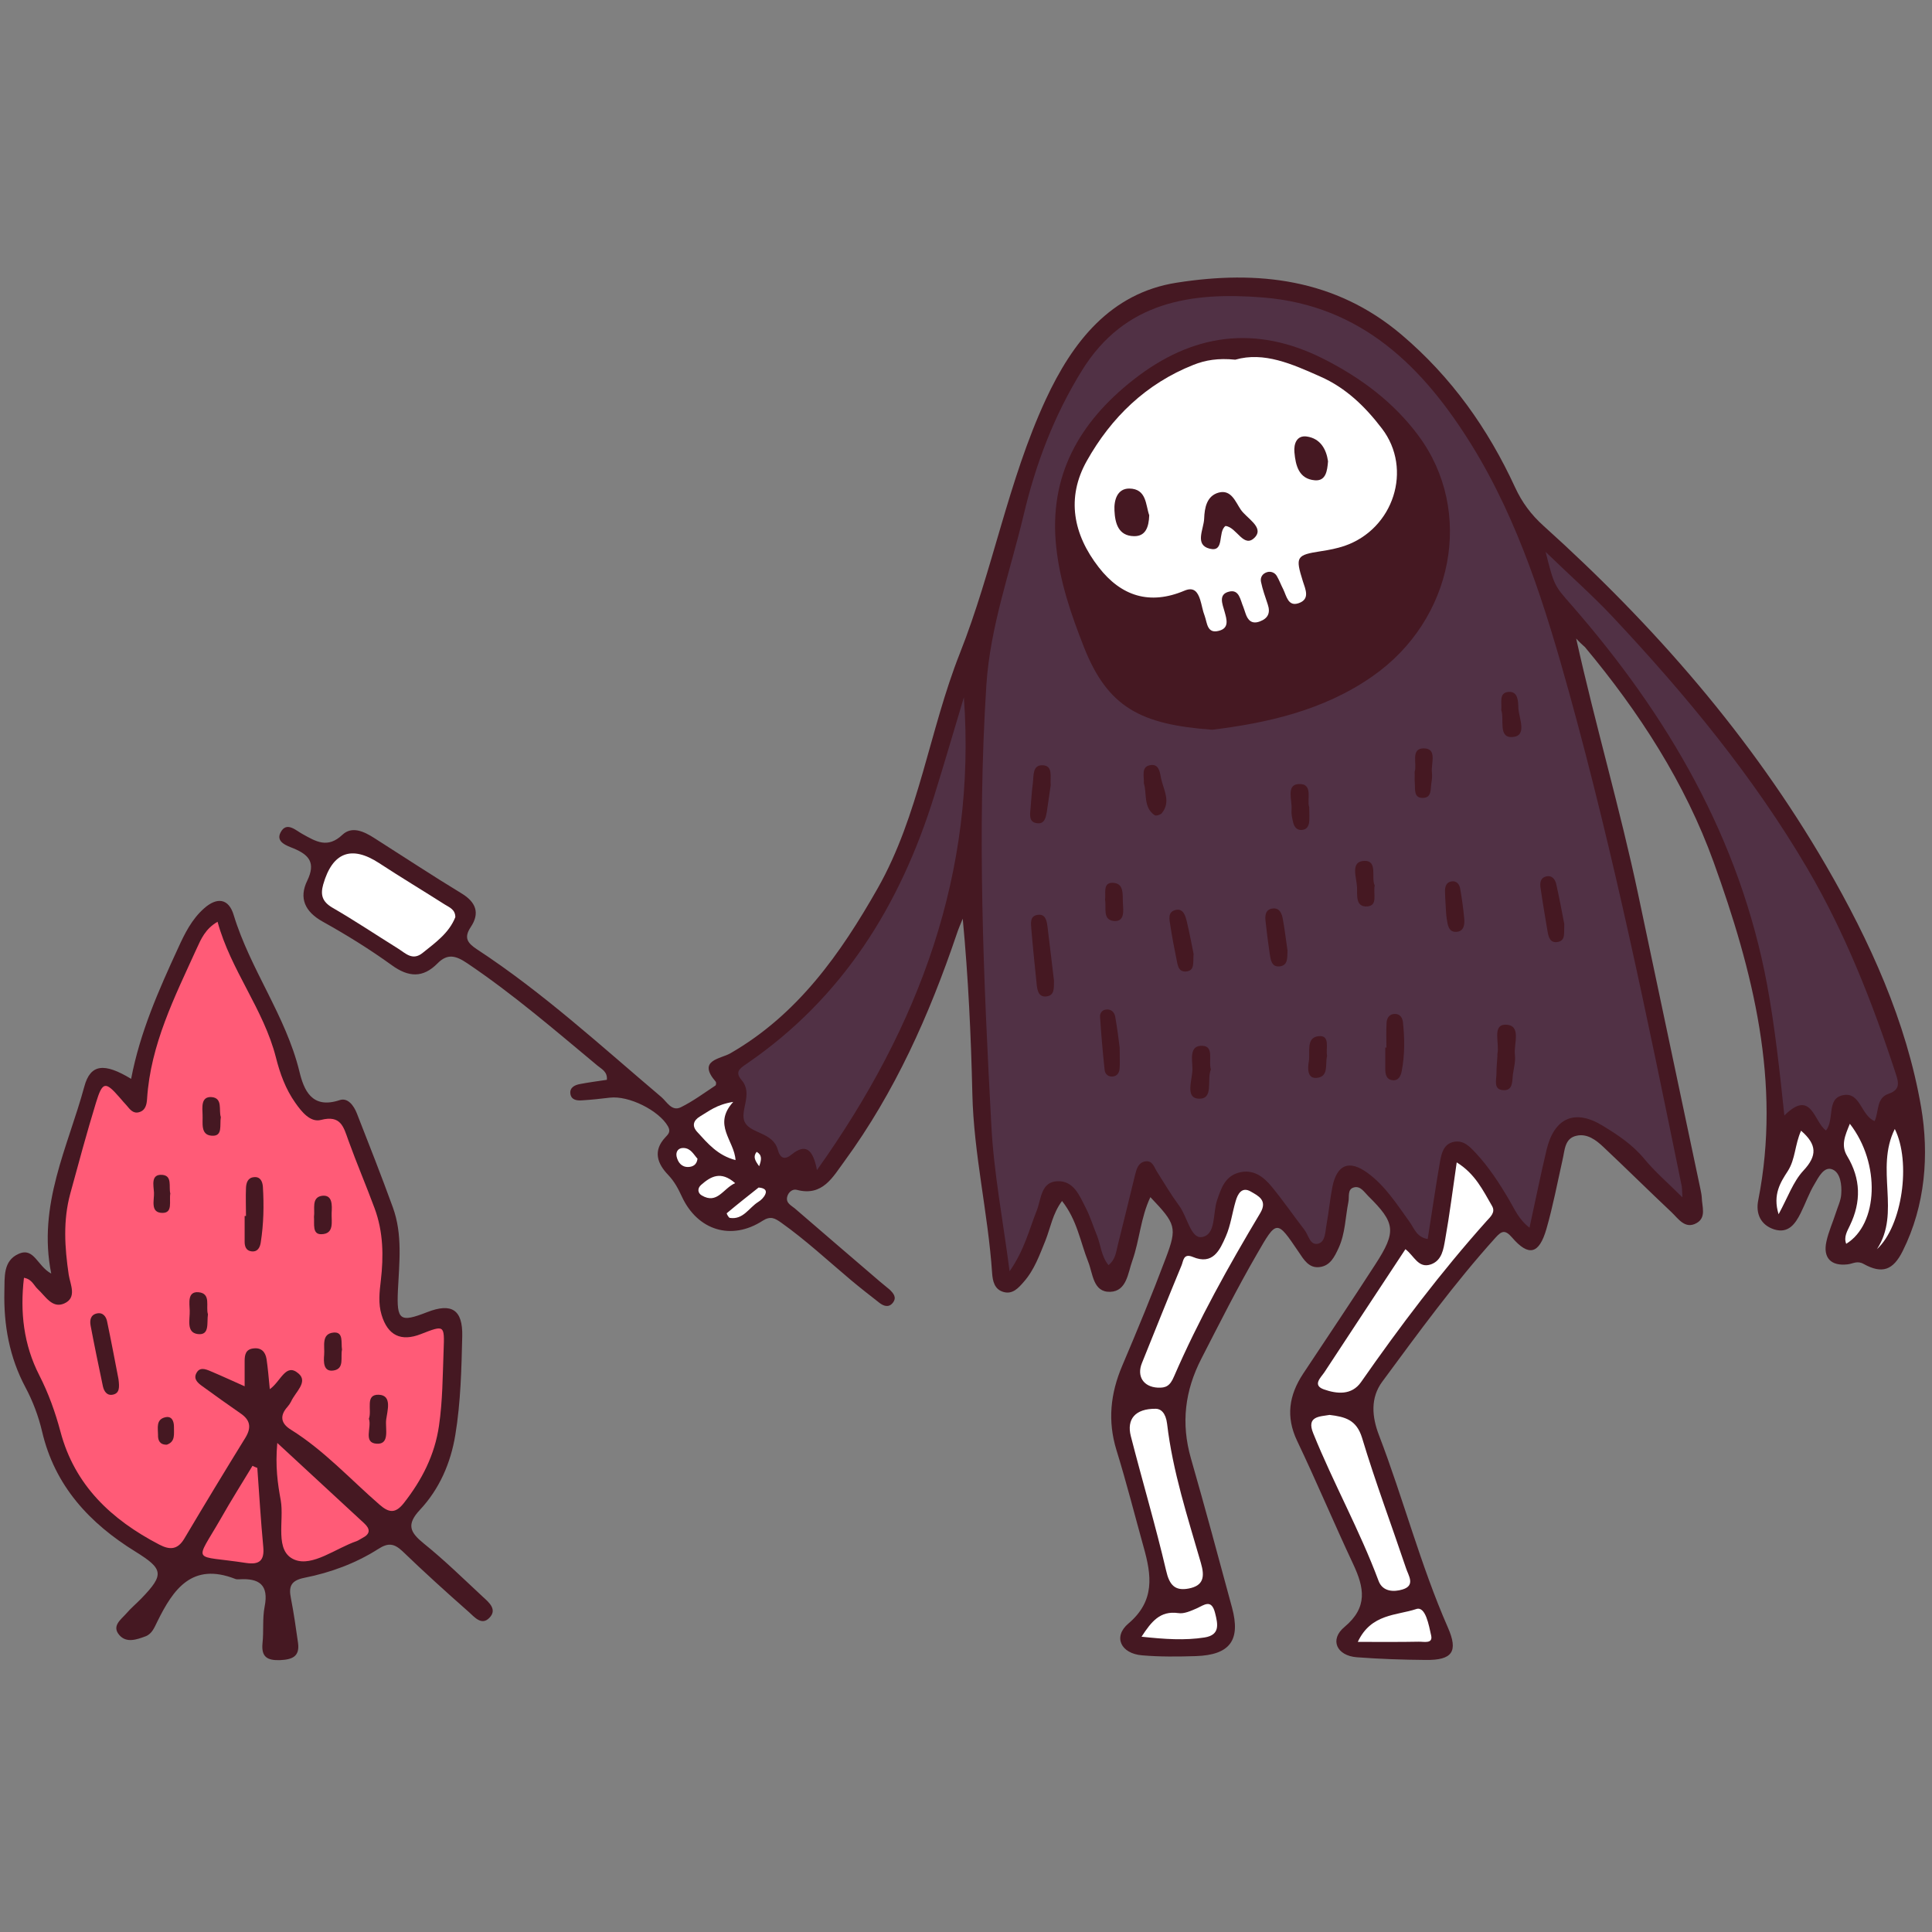 <svg xmlns="http://www.w3.org/2000/svg" xmlns:xlink="http://www.w3.org/1999/xlink" width="3099" zoomAndPan="magnify" viewBox="0 0 2324.25 2324.25" height="3099" preserveAspectRatio="xMidYMid meet" version="1.2"><rect x="0" y="0" width="2324.25" height="2324.25" fill="#808080" stroke="none"/><defs><clipPath id="a92e1e7ea3"><path d="M 5 333 L 2316 333 L 2316 1997.887 L 5 1997.887 Z M 5 333 "/></clipPath></defs><g id="5e4518612b"><g clip-rule="nonzero" clip-path="url(#a92e1e7ea3)"><path style=" stroke:none;fill-rule:nonzero;fill:#451822;fill-opacity:1;" d="M 1896.18 768.156 C 1919.281 872.348 1949.09 973.305 1970.809 1076.109 C 1995.762 1194.16 2020.715 1312.445 2045.668 1430.496 C 2046.359 1433.961 2047.055 1437.195 2047.285 1440.66 C 2047.516 1451.52 2053.062 1464.688 2041.047 1471.387 C 2027.184 1479.242 2019.098 1466.074 2010.777 1458.219 C 1983.285 1432.344 1956.48 1405.777 1928.988 1379.902 C 1920.207 1371.586 1909.578 1363.5 1896.871 1366.273 C 1882.086 1369.277 1882.547 1383.832 1879.773 1395.383 C 1873.535 1423.105 1868.223 1451.289 1860.367 1478.551 C 1851.586 1508.812 1839.109 1512.047 1819.008 1488.715 C 1810.457 1478.781 1806.301 1481.09 1799.137 1488.945 C 1749.926 1543.465 1706.719 1602.84 1663.051 1661.98 C 1648.262 1681.848 1650.574 1704.719 1658.891 1726.434 C 1688.234 1802.902 1708.797 1882.605 1741.836 1957.918 C 1754.543 1986.797 1747.383 1997.422 1715.035 1996.961 C 1687.309 1996.73 1659.812 1995.805 1632.32 1993.727 C 1608.059 1991.879 1599.047 1972.473 1617.531 1957.227 C 1645.949 1933.43 1641.098 1909.867 1627.93 1881.68 C 1604.824 1832.473 1583.797 1782.344 1560.461 1733.367 C 1546.598 1704.258 1550.758 1678.383 1567.625 1652.738 C 1596.738 1608.844 1626.082 1565.184 1654.73 1520.824 C 1680.145 1481.551 1678.762 1471.156 1645.949 1438.812 C 1641.098 1433.961 1636.707 1426.57 1629.086 1428.418 C 1620.535 1430.496 1623.539 1439.738 1622.152 1445.977 C 1618.457 1464.457 1618.457 1483.863 1610.367 1501.422 C 1605.516 1511.816 1600.434 1522.676 1587.727 1524.293 C 1574.555 1526.141 1568.316 1515.051 1562.078 1505.809 C 1535.973 1467.23 1535.973 1467.23 1512.172 1508.582 C 1488.375 1549.703 1467.117 1591.98 1445.398 1634.258 C 1425.297 1673.301 1420.676 1712.344 1432.691 1754.387 C 1449.789 1813.992 1465.961 1874.059 1482.137 1933.891 C 1492.766 1973.164 1479.824 1990.953 1438.699 1992.34 C 1417.211 1993.035 1395.492 1993.266 1374.004 1991.418 C 1348.359 1989.336 1338.652 1969.008 1357.602 1953.066 C 1389.715 1925.805 1385.328 1895.082 1375.852 1861.352 C 1364.992 1822.309 1355.059 1783.035 1343.043 1744.223 C 1332.414 1709.34 1335.883 1676.535 1349.977 1643.266 C 1368.23 1600.297 1386.02 1557.328 1402.426 1513.664 C 1416.52 1476.469 1414.438 1472.312 1383.941 1440.199 C 1372.156 1464.918 1371 1491.949 1362.223 1516.668 C 1356.906 1531.453 1355.52 1553.398 1335.652 1554.094 C 1314.855 1554.785 1314.855 1532.145 1309.078 1517.824 C 1299.605 1494.027 1295.91 1467.922 1277.656 1444.82 C 1266.336 1460.066 1263.793 1476.934 1257.785 1492.18 C 1250.625 1509.738 1244.387 1527.758 1231.445 1542.312 C 1225.207 1549.473 1218.277 1557.328 1207.418 1554.324 C 1196.328 1551.32 1194.246 1541.156 1193.555 1531.684 C 1188.703 1459.375 1171.375 1388.449 1169.758 1315.68 C 1168.141 1245.91 1164.906 1176.371 1158.203 1105.219 C 1155.664 1111.457 1152.891 1117.695 1150.809 1124.16 C 1118 1220.961 1076.645 1313.832 1015.879 1397 C 1002.016 1415.711 989.77 1439.738 958.578 1431.422 C 953.492 1430.035 948.41 1434.191 947.023 1439.738 C 945.176 1447.359 951.875 1450.133 956.266 1453.828 C 990.23 1483.168 1024.426 1512.508 1058.391 1541.617 C 1062.316 1545.082 1066.477 1548.086 1070.406 1551.551 C 1074.797 1555.941 1079.184 1560.793 1074.102 1567.262 C 1069.25 1573.5 1063.012 1571.188 1058.16 1567.492 C 1046.605 1558.484 1035.055 1549.473 1023.734 1540 C 996.008 1516.668 969.438 1491.949 939.863 1470.926 C 932.008 1465.379 926.922 1462.609 917.449 1468.613 C 880.02 1492.871 839.125 1480.398 820.18 1439.273 C 815.789 1429.805 811.398 1421.488 804.004 1413.633 C 790.836 1400 785.059 1384.523 800.539 1368.121 C 804.004 1364.426 807.238 1361.422 803.543 1354.953 C 792.684 1336.008 756.641 1317.758 733.535 1320.531 C 722.445 1321.918 711.121 1323.07 700.031 1323.766 C 693.562 1324.227 687.094 1323.07 686.168 1315.68 C 685.246 1308.285 691.484 1305.281 697.723 1304.129 C 708.582 1302.047 719.441 1300.664 730.066 1299.047 C 730.992 1289.109 723.598 1286.109 718.746 1281.949 C 667.684 1239.441 617.316 1196.008 562.094 1158.816 C 548.695 1149.805 538.527 1146.57 526.281 1159.047 C 508.953 1176.605 491.625 1175.91 471.293 1161.125 C 444.723 1141.949 416.766 1124.625 388.113 1108.684 C 366.625 1096.672 359.465 1080.27 369.629 1059.477 C 380.027 1037.992 371.941 1028.52 353.227 1020.664 C 345.141 1017.43 331.508 1013.039 337.516 1001.488 C 344.676 987.629 356 999.18 363.855 1003.336 C 380.027 1012.348 394.121 1021.125 411.914 1004.262 C 423.465 993.402 438.02 1000.336 450.266 1008.188 C 485.156 1030.367 519.812 1053.238 555.164 1074.723 C 572.723 1085.352 577.574 1098.52 566.254 1115.383 C 557.703 1128.32 562.559 1134.559 573.648 1141.949 C 653.359 1194.16 723.367 1258.617 795.688 1319.836 C 802.387 1325.613 808.164 1337.395 819.023 1332.082 C 833.578 1324.918 846.98 1314.984 860.613 1305.977 C 861.535 1305.516 861.766 1302.281 861.074 1301.355 C 838.43 1275.25 866.617 1274.094 878.633 1267.164 C 959.73 1220.496 1011.258 1147.266 1055.848 1068.715 C 1105.754 980.699 1118 878.816 1154.738 785.945 C 1194.48 685.684 1212.73 578.488 1258.016 480.766 C 1290.133 411.461 1335.883 352.551 1415.594 340.074 C 1512.867 324.828 1606.441 334.992 1686.383 402.914 C 1746.227 453.738 1790.125 515.652 1822.703 586.344 C 1831.023 604.363 1841.883 619.148 1857.359 633.012 C 1990.215 752.68 2107.125 886.672 2197.004 1041.688 C 2249.453 1132.246 2293.352 1228.582 2311.145 1331.852 C 2320.848 1388.68 2316.457 1450.133 2288.961 1505.117 C 2277.41 1528.219 2264.242 1532.84 2242.059 1520.594 C 2234.203 1516.207 2229.121 1520.363 2222.652 1521.059 C 2202.781 1523.367 2192.848 1513.203 2197.234 1493.566 C 2199.777 1481.781 2204.859 1470.695 2208.559 1459.145 C 2210.867 1451.75 2214.566 1444.359 2215.027 1436.965 C 2215.949 1425.645 2214.102 1410.859 2204.629 1406.934 C 2194.465 1402.543 2187.762 1416.172 2182.91 1424.488 C 2176.211 1435.578 2172.051 1447.824 2166.273 1459.375 C 2159.805 1472.312 2151.488 1484.324 2134.391 1479.012 C 2117.984 1473.695 2111.977 1459.836 2115.215 1443.895 C 2143.172 1302.277 2108.742 1168.055 2061.609 1037.297 C 2027.184 941.887 1971.961 856.641 1906.805 778.555 C 1903.109 775.32 1899.414 771.855 1896.18 768.156 Z M 22.594 1508.352 C 3.418 1516.668 5.727 1536.766 5.266 1553.633 C 4.34 1593.828 11.273 1632.641 30.449 1668.68 C 39.461 1685.543 46.16 1703.332 50.551 1721.816 C 65.801 1787.656 107.852 1832.703 163.305 1866.895 C 196.344 1887.457 197.961 1894.156 170.234 1922.805 C 164.227 1929.039 157.527 1934.586 151.98 1941.055 C 145.512 1948.445 133.961 1956.07 143.664 1967.16 C 152.215 1976.863 164.457 1972.473 175.086 1968.547 C 182.941 1965.543 185.715 1957.918 189.18 1950.988 C 208.359 1911.945 231 1879.141 282.988 1899.469 C 284.605 1900.164 286.453 1899.934 288.07 1899.934 C 311.637 1898.547 323.652 1906.402 318.336 1932.969 C 315.566 1947.293 317.414 1962.309 315.797 1976.863 C 314.18 1993.496 321.574 1997.652 336.82 1997.191 C 351.379 1996.5 360.852 1993.035 358.539 1976.398 C 356 1958.379 353.457 1940.59 349.992 1922.805 C 346.988 1908.25 350.223 1901.316 366.395 1898.082 C 397.82 1891.848 427.855 1880.758 455.121 1863.43 C 466.902 1855.809 474.066 1856.73 484 1865.973 C 510.109 1891.152 536.91 1915.41 564.176 1939.438 C 570.645 1945.211 579.191 1955.84 588.434 1946.598 C 598.832 1936.434 588.203 1927.656 580.812 1920.953 C 557.473 1899.238 534.602 1876.828 509.648 1856.73 C 493.242 1843.332 488.621 1834.09 505.258 1816.301 C 528.594 1791.352 542.227 1760.164 547.77 1726.203 C 554.238 1686.93 555.164 1647.195 556.09 1607.457 C 556.781 1575.578 543.379 1567.031 513.805 1578.582 C 481.227 1591.289 477.07 1588.516 478.688 1552.707 C 480.305 1518.977 484.461 1485.25 472.68 1452.676 C 458.816 1414.555 444.027 1376.898 429.242 1339.242 C 425.547 1330.004 418.383 1320.066 408.449 1323.535 C 374.945 1334.621 365.473 1311.059 360.156 1288.879 C 343.754 1221.883 301.008 1166.207 281.141 1100.828 C 275.133 1080.73 261.039 1078.883 245.324 1092.973 C 230.77 1105.91 222.223 1123.008 214.367 1140.332 C 191.031 1190.926 168.387 1241.984 157.758 1297.891 C 125.641 1278.484 108.777 1279.641 101.383 1307.363 C 81.742 1379.902 45.004 1449.441 61.641 1532.145 C 44.773 1523.137 41.078 1500.266 22.594 1508.352 Z M 22.594 1508.352 "/></g><path style=" stroke:none;fill-rule:nonzero;fill:#513145;fill-opacity:1;" d="M 2023.949 1440.43 C 2006.621 1423.105 1990.91 1409.703 1978.199 1394.227 C 1964.105 1377.129 1946.316 1365.348 1928.062 1354.258 C 1894.562 1333.699 1869.84 1344.789 1860.598 1383.137 C 1853.434 1413.172 1847.426 1443.203 1840.031 1476.934 C 1826.633 1466.535 1822.012 1454.293 1815.773 1443.895 C 1803.988 1423.797 1791.281 1404.16 1775.34 1387.066 C 1768.176 1379.441 1760.781 1371.355 1749 1373.664 C 1736.754 1376.207 1734.211 1387.297 1732.363 1397.461 C 1727.051 1427.957 1722.66 1458.68 1717.578 1490.562 C 1704.176 1488.484 1701.172 1477.395 1695.625 1469.77 C 1680.379 1448.746 1666.516 1426.57 1645.258 1411.09 C 1623.078 1394.918 1608.52 1400.926 1602.977 1427.492 C 1599.973 1442.742 1598.586 1458.219 1595.812 1473.465 C 1594.195 1481.785 1594.656 1493.566 1586.109 1496.105 C 1575.941 1498.879 1574.324 1485.941 1569.242 1479.473 C 1556.074 1462.379 1543.828 1444.59 1530.195 1427.957 C 1520.027 1415.48 1507.32 1405.777 1489.762 1410.859 C 1473.586 1415.48 1468.965 1429.805 1464.113 1444.125 C 1458.801 1459.836 1463.191 1485.711 1445.629 1488.25 C 1432.461 1490.102 1428.301 1463.531 1418.598 1450.594 C 1408.895 1437.426 1400.574 1423.336 1391.797 1409.473 C 1388.332 1403.93 1386.48 1395.613 1377.473 1397.23 C 1369.617 1398.848 1367.535 1405.547 1365.688 1412.707 C 1358.758 1441.125 1351.824 1469.77 1344.66 1498.188 C 1342.582 1506.27 1342.121 1515.051 1333.57 1521.98 C 1324.793 1511.355 1324.328 1497.953 1319.707 1486.402 C 1315.086 1475.316 1311.621 1463.531 1306.078 1452.906 C 1298.684 1438.352 1291.75 1420.562 1272.574 1421.023 C 1252.242 1421.488 1252.703 1442.277 1247.391 1455.91 C 1238.148 1479.012 1232.602 1503.5 1214.582 1529.375 C 1206.496 1467.461 1195.637 1411.09 1192.633 1354.492 C 1183.156 1177.758 1175.301 1001.027 1186.625 824.066 C 1191.246 753.602 1215.273 687.531 1231.449 619.609 C 1246.004 557.93 1268.184 499.48 1301.918 445.191 C 1353.211 362.715 1432.922 350.934 1519.336 357.863 C 1638.094 367.336 1712.723 441.957 1770.949 536.211 C 1827.555 628.16 1859.211 730.5 1887.859 833.77 C 1941.695 1028.52 1982.129 1226.273 2022.562 1424.027 C 2023.719 1427.492 2023.488 1431.883 2023.949 1440.43 Z M 1890.402 727.73 C 2006.391 860.566 2093.031 1008.652 2125.844 1184.457 C 2135.316 1235.746 2140.859 1287.496 2146.637 1342.016 C 2179.445 1309.211 2182.219 1350.102 2196.773 1360.035 C 2207.402 1345.941 2197.004 1321.453 2217.336 1317.527 C 2238.133 1313.367 2238.594 1341.785 2255.23 1348.715 C 2260.543 1337.164 2257.078 1320.992 2271.867 1315.91 C 2286.422 1311.059 2284.109 1302.281 2280.645 1291.652 C 2252.688 1206.176 2219.879 1122.547 2174.363 1044.922 C 2109.438 934.262 2027.875 835.617 1940.309 742.285 C 1916.281 716.641 1889.707 693.309 1859.441 663.969 C 1869.609 704.629 1870.07 704.629 1890.402 727.73 Z M 1123.777 957.828 C 1082.883 1089.277 1013.566 1200.859 898.043 1279.871 C 889.957 1285.414 883.719 1289.574 892.266 1299.508 C 906.59 1316.141 889.031 1336.934 896.195 1350.332 C 903.355 1363.961 929.926 1362.113 935.703 1383.137 C 938.477 1393.535 944.02 1395.844 952.34 1388.914 C 969.207 1375.281 977.984 1382.445 982.836 1407.625 C 1106.68 1233.668 1174.609 1049.312 1159.59 838.852 C 1147.578 878.816 1136.023 918.555 1123.777 957.828 Z M 1123.777 957.828 "/><path style=" stroke:none;fill-rule:nonzero;fill:#451822;fill-opacity:1;" d="M 1458.34 877.895 C 1372.852 871.656 1332.648 851.559 1303.766 777.859 C 1288.516 739.051 1275.348 700.699 1270.727 658.652 C 1261.254 572.254 1298.684 507.797 1363.375 456.973 C 1434.078 401.297 1510.555 390.207 1592.809 432.023 C 1637.402 454.66 1676.68 484 1706.484 524.199 C 1773.723 614.762 1749 745.52 1651.035 813.668 C 1591.656 855.254 1522.34 870.039 1458.34 877.895 Z M 1458.34 877.895 "/><path style=" stroke:none;fill-rule:nonzero;fill:#ff5b77;fill-opacity:1;" d="M 324.578 1671.223 C 323.191 1656.898 322.266 1645.809 320.648 1634.949 C 319.262 1626.172 314.18 1620.859 304.477 1622.246 C 295.465 1623.398 294.309 1630.098 294.309 1637.492 C 294.309 1646.965 294.309 1656.203 294.309 1667.754 C 279.754 1661.289 266.812 1655.281 253.645 1649.734 C 247.176 1646.965 239.781 1643.961 235.852 1652.738 C 232.848 1659.438 238.395 1664.059 243.246 1667.523 C 258.496 1678.613 273.977 1689.703 289.688 1700.562 C 301.008 1708.414 302.625 1717.195 295.465 1729.207 C 270.512 1769.637 246.02 1810.066 221.758 1850.957 C 213.672 1864.586 204.199 1864.816 191.492 1858.117 C 134.191 1828.316 89.828 1786.961 72.73 1722.277 C 66.492 1698.945 58.406 1676.305 47.316 1654.586 C 28.371 1617.625 23.98 1578.352 28.832 1537.23 C 38.535 1538.848 40.617 1546.469 45.469 1550.859 C 54.711 1559.406 62.797 1574.422 77.121 1568.184 C 93.062 1561.254 84.516 1545.312 82.668 1533.531 C 77.816 1500.727 75.734 1468.383 84.516 1436.043 C 94.449 1399.539 104.387 1362.809 115.477 1326.535 C 123.332 1300.895 126.797 1300.664 143.895 1320.301 C 146.668 1323.535 149.441 1326.77 152.445 1330.004 C 156.141 1334.391 160.07 1339.938 167 1338.09 C 175.086 1336.008 176.473 1328.848 176.934 1321.918 C 181.094 1256.539 210.207 1199.242 236.547 1141.258 C 241.859 1129.707 246.945 1117.461 261.73 1108.914 C 277.672 1167.363 317.184 1214.031 331.969 1272.246 C 336.82 1291.422 343.523 1310.133 355.305 1326.77 C 362.93 1337.625 373.328 1350.562 386.035 1347.328 C 410.066 1341.09 413.301 1355.645 419.074 1371.816 C 429.012 1399.309 440.562 1426.34 450.73 1453.828 C 461.125 1482.016 461.59 1511.121 458.125 1540.695 C 456.504 1554.324 454.887 1568.184 459.047 1581.816 C 466.441 1606.535 482.383 1614.391 506.414 1604.918 C 534.832 1593.828 534.832 1593.828 533.676 1624.785 C 532.52 1655.051 532.52 1685.082 528.133 1715.113 C 523.047 1750.461 507.566 1780.492 485.848 1808.215 C 475.684 1821.152 467.828 1820 456.504 1810.066 C 421.387 1779.57 389.965 1744.918 349.992 1719.965 C 337.977 1712.574 336.129 1703.332 345.832 1692.477 C 347.449 1690.625 349.066 1688.316 350.223 1686.008 C 355.074 1674.918 371.25 1662.441 359.004 1652.277 C 343.754 1639.109 337.977 1661.75 324.578 1671.223 Z M 337.746 1804.984 C 342.137 1829.703 329.66 1866.203 354.383 1876.367 C 376.102 1885.148 404.059 1862.508 429.242 1853.957 C 431.551 1853.035 433.633 1851.418 435.941 1850.262 C 445.645 1845.41 445.645 1839.406 438.023 1832.473 C 404.75 1801.746 371.25 1770.793 333.586 1735.906 C 331.047 1764.324 334.051 1784.652 337.746 1804.984 Z M 303.781 1763.398 C 291.074 1784.422 277.902 1805.215 265.891 1826.469 C 233.773 1882.375 230.539 1870.129 296.156 1880.297 C 311.637 1882.605 318.336 1877.754 316.719 1860.891 C 313.719 1829.238 311.867 1797.59 309.559 1765.941 C 307.477 1765.246 305.629 1764.324 303.781 1763.398 Z M 303.781 1763.398 "/><path style=" stroke:none;fill-rule:nonzero;fill:#ffffff;fill-opacity:1;" d="M 1690.773 1502.805 C 1701.402 1510.891 1706.254 1526.371 1721.504 1521.059 C 1734.906 1516.207 1736.523 1502.574 1738.602 1491.023 C 1743.918 1461.453 1747.613 1431.422 1752.465 1398.383 C 1774.645 1412.016 1784.117 1432.113 1794.977 1450.828 C 1799.367 1458.449 1793.129 1463.766 1788.508 1468.848 C 1733.75 1530.066 1684.305 1595.445 1637.402 1662.672 C 1626.082 1678.844 1608.289 1676.996 1592.578 1671.453 C 1578.484 1666.371 1589.113 1657.129 1593.27 1650.891 C 1625.387 1601.914 1657.734 1552.938 1690.773 1502.805 Z M 535.062 1088.121 C 508.953 1071.488 482.383 1055.547 456.273 1038.453 C 422.773 1016.508 399.898 1025.285 388.809 1064.098 C 385.344 1076.57 387.652 1084.656 399.668 1091.82 C 426.469 1107.297 452.348 1124.625 478.688 1141.027 C 487.93 1146.801 496.246 1156.273 508.492 1146.34 C 523.973 1133.863 540.145 1122.547 547.77 1103.371 C 547.77 1094.129 540.609 1091.59 535.062 1088.121 Z M 1412.359 1655.973 C 1441.934 1587.82 1477.977 1523.137 1516.102 1459.375 C 1525.344 1443.895 1513.559 1438.582 1504.781 1433.5 C 1494.152 1427.262 1489.066 1436.043 1486.527 1445.051 C 1482.367 1459.145 1480.52 1474.16 1474.742 1487.328 C 1467.582 1503.73 1459.262 1522.441 1434.773 1512.047 C 1423.449 1507.426 1423.68 1517.129 1421.371 1522.441 C 1405.195 1561.484 1389.484 1600.758 1373.773 1639.801 C 1367.305 1655.742 1375.621 1668.449 1392.719 1669.371 C 1402.426 1669.836 1407.508 1667.523 1412.359 1655.973 Z M 1579.871 1724.355 C 1604.133 1784.422 1635.785 1841.023 1658.43 1901.781 C 1663.281 1914.949 1676.68 1915.41 1687.309 1912.176 C 1703.25 1907.324 1694.242 1895.312 1691.469 1886.531 C 1673.906 1834.32 1654.5 1782.574 1638.559 1729.668 C 1631.855 1707.953 1618.227 1704.488 1599.512 1702.18 C 1587.727 1704.258 1571.32 1703.562 1579.871 1724.355 Z M 1360.375 1727.59 C 1374.234 1781.648 1390.18 1835.246 1402.887 1889.535 C 1406.812 1906.863 1413.516 1914.254 1430.152 1911.02 C 1447.941 1907.555 1449.559 1896.93 1444.707 1880.297 C 1428.766 1825.082 1410.742 1770.098 1404.043 1712.805 C 1402.426 1699.637 1396.418 1694.785 1390.41 1694.785 C 1365.457 1694.555 1355.289 1707.492 1360.375 1727.59 Z M 1449.098 1969.934 C 1467.812 1966.93 1465.27 1954.223 1461.805 1940.594 C 1457.414 1923.035 1448.633 1930.891 1439.391 1935.047 C 1432.461 1938.051 1424.375 1941.746 1417.441 1940.594 C 1395.723 1937.59 1385.328 1950.527 1373.312 1969.008 C 1401.27 1972.012 1425.297 1973.629 1449.098 1969.934 Z M 2222.191 1390.762 C 2238.594 1418.023 2239.289 1445.742 2225.426 1474.391 C 2222.422 1480.859 2217.801 1488.02 2221.035 1496.336 C 2259.621 1472.773 2262.625 1399.77 2225.426 1351.949 C 2219.648 1366.043 2214.336 1377.824 2222.191 1390.762 Z M 1706.719 1975.016 C 1712.492 1974.781 1724.047 1978.016 1721.734 1967.621 C 1718.961 1955.379 1715.035 1931.812 1703.715 1935.742 C 1680.379 1943.594 1649.418 1941.055 1633.473 1975.246 C 1660.738 1975.246 1683.613 1975.477 1706.719 1975.016 Z M 2279.488 1358.188 C 2255.461 1406.469 2287.113 1458.914 2258.004 1502.805 C 2288.5 1474.852 2299.359 1397.922 2279.488 1358.188 Z M 842.359 1342.941 C 833.809 1348.023 832.191 1354.723 838.895 1361.883 C 851.371 1375.512 863.387 1390.066 884.871 1395.613 C 883.484 1372.047 856.914 1353.336 882.102 1325.613 C 861.766 1328.848 852.758 1336.934 842.359 1342.941 Z M 2150.797 1408.781 C 2142.246 1421.949 2132.312 1436.965 2139.703 1460.762 C 2151.027 1439.969 2157.266 1421.488 2169.512 1408.32 C 2186.379 1390.301 2185.914 1376.898 2166.738 1360.266 C 2159.113 1377.363 2160.039 1394.227 2150.797 1408.781 Z M 874.246 1459.605 C 874.012 1459.836 876.324 1464.688 877.941 1465.148 C 894.113 1467.691 901.047 1452.906 912.137 1445.977 C 915.602 1443.895 919.066 1440.43 920.684 1436.734 C 922.996 1431.652 919.301 1429.109 912.598 1428.648 C 900.352 1438.352 887.184 1448.746 874.246 1459.605 Z M 843.516 1425.414 C 838.664 1429.574 839.355 1435.348 844.207 1438.121 C 862.922 1449.211 869.855 1429.805 884.41 1423.336 C 867.082 1408.086 854.836 1415.48 843.516 1425.414 Z M 822.258 1381.059 C 816.02 1380.828 812.785 1385.449 813.941 1391.223 C 815.559 1398.383 819.949 1404.16 828.035 1403.93 C 833.117 1403.699 838.199 1401.617 839.125 1393.996 C 834.504 1388.914 831.039 1381.289 822.258 1381.059 Z M 910.289 1385.68 C 905.668 1391.453 908.207 1396.074 913.293 1403.004 C 916.297 1394.918 916.988 1389.605 910.289 1385.68 Z M 1435.695 438.953 C 1378.625 461.594 1336.805 502.254 1307.465 554.465 C 1282.508 598.82 1291.059 642.945 1321.789 682.449 C 1348.82 717.332 1383.246 728.191 1424.836 710.633 C 1436.156 705.781 1440.777 712.02 1443.781 721.262 C 1445.863 727.73 1446.785 734.66 1449.328 741.129 C 1452.332 749.445 1452.102 762.613 1466.195 758.918 C 1479.363 755.684 1475.668 744.824 1473.125 735.586 C 1470.586 726.574 1465.5 715.023 1478.441 711.789 C 1490.918 708.555 1492.07 721.723 1495.77 730.27 C 1496.691 732.582 1497.387 735.121 1498.309 737.664 C 1501.082 746.211 1505.934 751.293 1515.641 747.598 C 1525.574 743.902 1528.578 737.203 1525.113 727.035 C 1522.109 718.027 1518.875 709.016 1517.023 700.008 C 1515.871 694.461 1518.875 689.844 1524.648 688.227 C 1529.039 687.07 1533.66 688.918 1535.973 692.844 C 1538.977 697.926 1541.055 703.703 1543.828 709.016 C 1547.754 717.102 1549.602 730.039 1562.312 725.648 C 1576.406 720.797 1570.398 708.785 1567.395 699.312 C 1558.152 669.742 1559.309 667.664 1589.574 663.043 C 1598.816 661.656 1608.289 659.809 1617.301 656.805 C 1676.68 636.477 1699.785 564.398 1662.586 515.652 C 1642.484 489.316 1619.379 466.676 1588.418 453.043 C 1554.223 437.797 1520.492 422.781 1486.062 432.715 C 1465.5 430.637 1450.25 433.176 1435.695 438.953 Z M 1435.695 438.953 "/><path style=" stroke:none;fill-rule:nonzero;fill:#451822;fill-opacity:1;" d="M 1267.953 1179.605 C 1267.723 1188.617 1269.109 1197.859 1258.25 1198.781 C 1249.238 1199.477 1247.852 1190.926 1247.16 1184.227 C 1244.848 1161.82 1242.539 1139.641 1240.691 1117.23 C 1240.227 1110.531 1238.84 1101.984 1248.312 1100.598 C 1257.555 1099.211 1259.172 1107.297 1260.098 1114.227 C 1262.871 1136.406 1265.41 1158.586 1267.953 1179.605 Z M 1341.66 1223.27 C 1340.734 1217.957 1337.039 1213.797 1330.801 1214.492 C 1325.715 1214.953 1322.941 1219.113 1323.406 1223.5 C 1324.793 1244.754 1326.641 1266.242 1328.949 1287.496 C 1329.414 1291.883 1333.109 1295.348 1337.961 1295.117 C 1344.199 1294.887 1346.742 1290.266 1346.973 1284.723 C 1347.434 1278.715 1346.973 1272.711 1346.973 1260.234 C 1346.047 1252.148 1344.199 1237.824 1341.66 1223.27 Z M 1800.293 1291.191 C 1800.293 1299.277 1796.133 1311.059 1808.84 1311.52 C 1820.625 1311.984 1819.008 1299.969 1820.164 1291.883 C 1821.316 1284.262 1823.398 1276.406 1822.473 1268.781 C 1820.855 1255.844 1831.023 1232.973 1811.152 1232.742 C 1794.746 1232.742 1804.219 1255.383 1801.449 1267.859 C 1801.215 1268.781 1801.449 1269.477 1801.449 1270.398 C 1800.984 1277.328 1800.293 1284.262 1800.293 1291.191 Z M 1666.516 1260.234 C 1666.516 1268.781 1666.516 1277.328 1666.516 1285.879 C 1666.516 1292.113 1667.672 1298.582 1675.062 1299.508 C 1682.457 1300.43 1685.23 1294.426 1686.387 1288.188 C 1690.082 1268.781 1689.852 1249.145 1687.77 1229.508 C 1687.078 1224.426 1684.305 1219.574 1677.836 1219.805 C 1671.598 1219.805 1668.594 1224.656 1668.133 1229.738 C 1667.438 1239.902 1667.902 1250.301 1667.902 1260.465 C 1667.668 1260.234 1666.977 1260.234 1666.516 1260.234 Z M 1872.148 1063.402 C 1870.762 1057.398 1866.605 1052.316 1859.211 1054.625 C 1853.203 1056.473 1852.512 1062.25 1853.203 1067.332 C 1855.746 1085.121 1858.75 1102.676 1861.75 1120.465 C 1862.906 1127.164 1864.754 1135.02 1874.23 1133.172 C 1883.473 1131.324 1881.391 1123.008 1881.852 1111.457 C 1879.312 1098.52 1876.078 1080.73 1872.148 1063.402 Z M 1427.609 1107.992 C 1425.992 1101.523 1423.449 1092.973 1414.902 1094.59 C 1404.273 1096.672 1406.816 1106.141 1407.969 1113.535 C 1410.051 1127.164 1412.59 1140.566 1415.363 1153.965 C 1416.75 1160.434 1417.211 1169.211 1426.453 1168.75 C 1437.773 1168.055 1435.004 1158.121 1435.926 1147.496 C 1433.617 1136.637 1431.074 1122.082 1427.609 1107.992 Z M 1543.363 1106.141 C 1542.211 1099.211 1539.438 1091.82 1530.887 1092.973 C 1522.109 1094.129 1521.645 1101.754 1522.57 1108.914 C 1523.957 1121.621 1525.574 1134.328 1527.422 1146.801 C 1528.578 1154.426 1529.5 1163.898 1539.898 1162.512 C 1549.836 1161.125 1548.449 1151.652 1548.91 1143.566 C 1547.062 1131.324 1545.676 1118.617 1543.363 1106.141 Z M 1254.551 920.633 C 1241.844 919.938 1243.691 933.34 1242.539 942.117 C 1241.152 952.281 1240.688 962.445 1239.766 972.613 C 1239.07 980.234 1237.453 989.477 1248.082 990.402 C 1256.863 991.324 1258.25 983.008 1259.406 976.309 C 1261.023 965.449 1262.641 954.363 1264.027 944.66 C 1263.102 934.723 1267.262 921.324 1254.551 920.633 Z M 1389.023 980.699 C 1390.641 981.852 1396.188 980.234 1397.805 978.156 C 1408.895 964.297 1399.883 950.434 1396.879 936.805 C 1395.492 929.641 1394.57 919.016 1384.402 920.402 C 1372.387 922.02 1376.547 933.34 1376.086 942.348 C 1380.012 954.594 1375.16 970.996 1389.023 980.699 Z M 1447.016 1258.156 C 1429.918 1257 1434.539 1275.48 1434.539 1286.109 C 1434.539 1298.582 1425.531 1320.531 1441.473 1321.684 C 1460.879 1323.07 1451.406 1299.277 1456.723 1286.57 C 1453.488 1276.406 1460.879 1259.078 1447.016 1258.156 Z M 1740.449 1105.219 C 1741.605 1112.609 1742.531 1122.312 1753.16 1120.93 C 1761.477 1119.773 1762.168 1111.457 1761.477 1104.527 C 1760.32 1092.742 1758.703 1080.73 1756.625 1068.949 C 1755.699 1063.633 1752.004 1059.246 1745.996 1060.398 C 1739.988 1061.324 1738.371 1066.637 1738.371 1071.953 C 1738.371 1077.035 1738.832 1082.117 1739.062 1087.43 C 1739.527 1093.438 1739.527 1099.441 1740.449 1105.219 Z M 1561.848 943.273 C 1547.062 944.426 1554.688 962.91 1553.762 974 C 1553.301 979.082 1554.457 984.164 1555.609 989.016 C 1556.766 994.098 1559.539 998.719 1565.777 998.488 C 1572.016 998.254 1574.559 993.867 1575.02 988.32 C 1575.48 983.238 1575.02 978.156 1575.02 970.996 C 1571.785 962.215 1580.562 941.887 1561.848 943.273 Z M 1702.098 942.578 C 1702.559 949.973 1700.711 960.137 1711.801 959.906 C 1722.66 959.676 1720.812 949.277 1721.965 942.117 C 1722.66 937.957 1723.121 933.57 1722.66 929.41 C 1721.273 918.785 1729.59 900.301 1712.723 900.301 C 1696.551 900.301 1705.102 919.477 1701.863 928.488 C 1702.098 934.031 1701.633 938.422 1702.098 942.578 Z M 1641.098 1035.68 C 1624 1036.375 1632.09 1055.781 1632.551 1067.332 C 1633.012 1076.34 1630.238 1091.59 1645.027 1090.434 C 1657.965 1089.277 1651.727 1075.418 1653.809 1065.25 C 1649.188 1056.012 1657.965 1034.988 1641.098 1035.68 Z M 1819.699 886.672 C 1837.723 885.285 1827.324 864.262 1826.633 851.789 C 1826.402 843.934 1826.402 831.457 1814.848 832.383 C 1802.836 833.305 1806.992 845.32 1806.07 854.328 C 1809.996 865.188 1801.91 888.059 1819.699 886.672 Z M 1585.879 1246.605 C 1570.859 1248.453 1576.406 1266.008 1574.559 1276.867 C 1573.172 1284.953 1572.477 1297.66 1583.797 1296.734 C 1599.047 1295.582 1593.965 1280.102 1596.508 1270.168 C 1594.656 1261.156 1600.895 1244.754 1585.879 1246.605 Z M 1340.039 1107.992 C 1353.441 1109.145 1351.363 1095.055 1350.898 1086.504 C 1350.207 1077.035 1352.98 1062.48 1338.656 1062.016 C 1326.41 1061.785 1330.566 1074.492 1329.414 1082.578 C 1331.262 1091.82 1325.945 1106.605 1340.039 1107.992 Z M 128.875 1589.902 C 127.723 1583.895 123.793 1578.352 116.168 1580.199 C 108.777 1582.047 107.852 1588.516 109.008 1594.754 C 113.629 1619.242 118.711 1643.5 123.793 1667.754 C 125.18 1673.992 128.875 1679.539 136.27 1677.691 C 143.664 1675.84 143.895 1669.371 142.508 1658.977 C 138.582 1638.648 133.961 1614.16 128.875 1589.902 Z M 294.309 1462.84 C 294.309 1473.234 294.309 1483.402 294.309 1493.797 C 294.309 1499.34 295.926 1504.422 302.164 1505.348 C 309.789 1506.504 312.793 1500.957 313.719 1494.488 C 317.184 1472.312 317.645 1450.133 316.258 1427.723 C 315.797 1421.488 313.254 1415.25 305.398 1416.172 C 298.004 1416.867 296.156 1423.105 295.926 1429.34 C 295.465 1440.43 295.926 1451.75 295.926 1462.84 C 295 1462.84 294.77 1462.84 294.309 1462.84 Z M 453.27 1736.832 C 469.445 1737.754 463.207 1718.348 464.594 1707.723 C 465.98 1697.094 471.984 1678.613 455.812 1677.922 C 438.715 1677.227 447.727 1696.402 443.797 1706.797 C 447.496 1717.195 436.406 1735.906 453.27 1736.832 Z M 238.625 1554.555 C 225.227 1553.633 227.996 1567.723 228.227 1576.504 C 228.691 1586.898 223.605 1603.07 237.934 1604.918 C 252.719 1606.766 248.562 1591.055 250.18 1581.121 C 247.176 1572.113 254.566 1555.941 238.625 1554.555 Z M 254.566 1319.836 C 241.398 1318.914 243.477 1332.543 243.707 1341.324 C 244.172 1350.793 240.938 1365.348 254.566 1366.273 C 268.43 1367.43 264.043 1353.566 265.66 1343.863 C 262.887 1335.777 268.43 1320.992 254.566 1319.836 Z M 386.496 1484.785 C 402.672 1484.555 398.512 1469.309 398.973 1459.145 C 399.438 1450.363 400.359 1436.965 387.422 1438.582 C 374.254 1440.43 379.105 1454.754 377.719 1463.766 C 378.41 1472.312 375.406 1485.02 386.496 1484.785 Z M 401.746 1603.07 C 386.035 1604.227 390.887 1619.703 389.965 1629.867 C 389.27 1637.953 388.809 1650.43 400.824 1648.812 C 414.918 1646.965 409.371 1632.641 411.449 1623.629 C 410.066 1615.312 413.531 1602.375 401.746 1603.07 Z M 195.188 1413.402 C 181.094 1412.246 184.789 1426.34 185.254 1434.656 C 185.715 1443.664 180.402 1458.914 195.188 1459.145 C 208.359 1459.375 203.273 1445.281 204.891 1435.809 C 202.812 1427.957 207.664 1414.324 195.188 1413.402 Z M 209.281 1716.5 C 209.281 1710.031 206.973 1703.332 199.117 1704.949 C 187.332 1707.492 190.105 1717.887 190.105 1726.203 C 189.875 1732.672 192.184 1738.219 200.734 1737.984 C 211.363 1734.289 209.051 1724.816 209.281 1716.5 Z M 1510.094 645.949 C 1520.492 633.934 1499.695 623.539 1492.535 612.91 C 1486.297 603.672 1481.211 588.656 1466.195 592.582 C 1451.637 596.508 1449.098 611.062 1448.633 624 C 1448.172 636.477 1436.852 655.418 1455.105 660.039 C 1473.82 664.891 1464.578 639.941 1474.281 632.781 C 1487.914 633.934 1496.461 661.195 1510.094 645.949 Z M 1358.523 587.73 C 1343.969 587.73 1340.039 601.824 1340.734 614.297 C 1341.426 629.312 1345.355 644.793 1364.301 645.023 C 1378.164 645.254 1382.094 634.164 1382.555 619.844 C 1378.164 607.598 1379.551 587.961 1358.523 587.73 Z M 1572.016 525.125 C 1560 523.508 1556.305 533.902 1557.227 544.066 C 1558.613 560.008 1562.543 576.18 1581.719 577.797 C 1595.121 578.953 1596.738 566.477 1597.66 554.926 C 1595.582 540.371 1588.418 527.434 1572.016 525.125 Z M 1572.016 525.125 "/></g></svg>